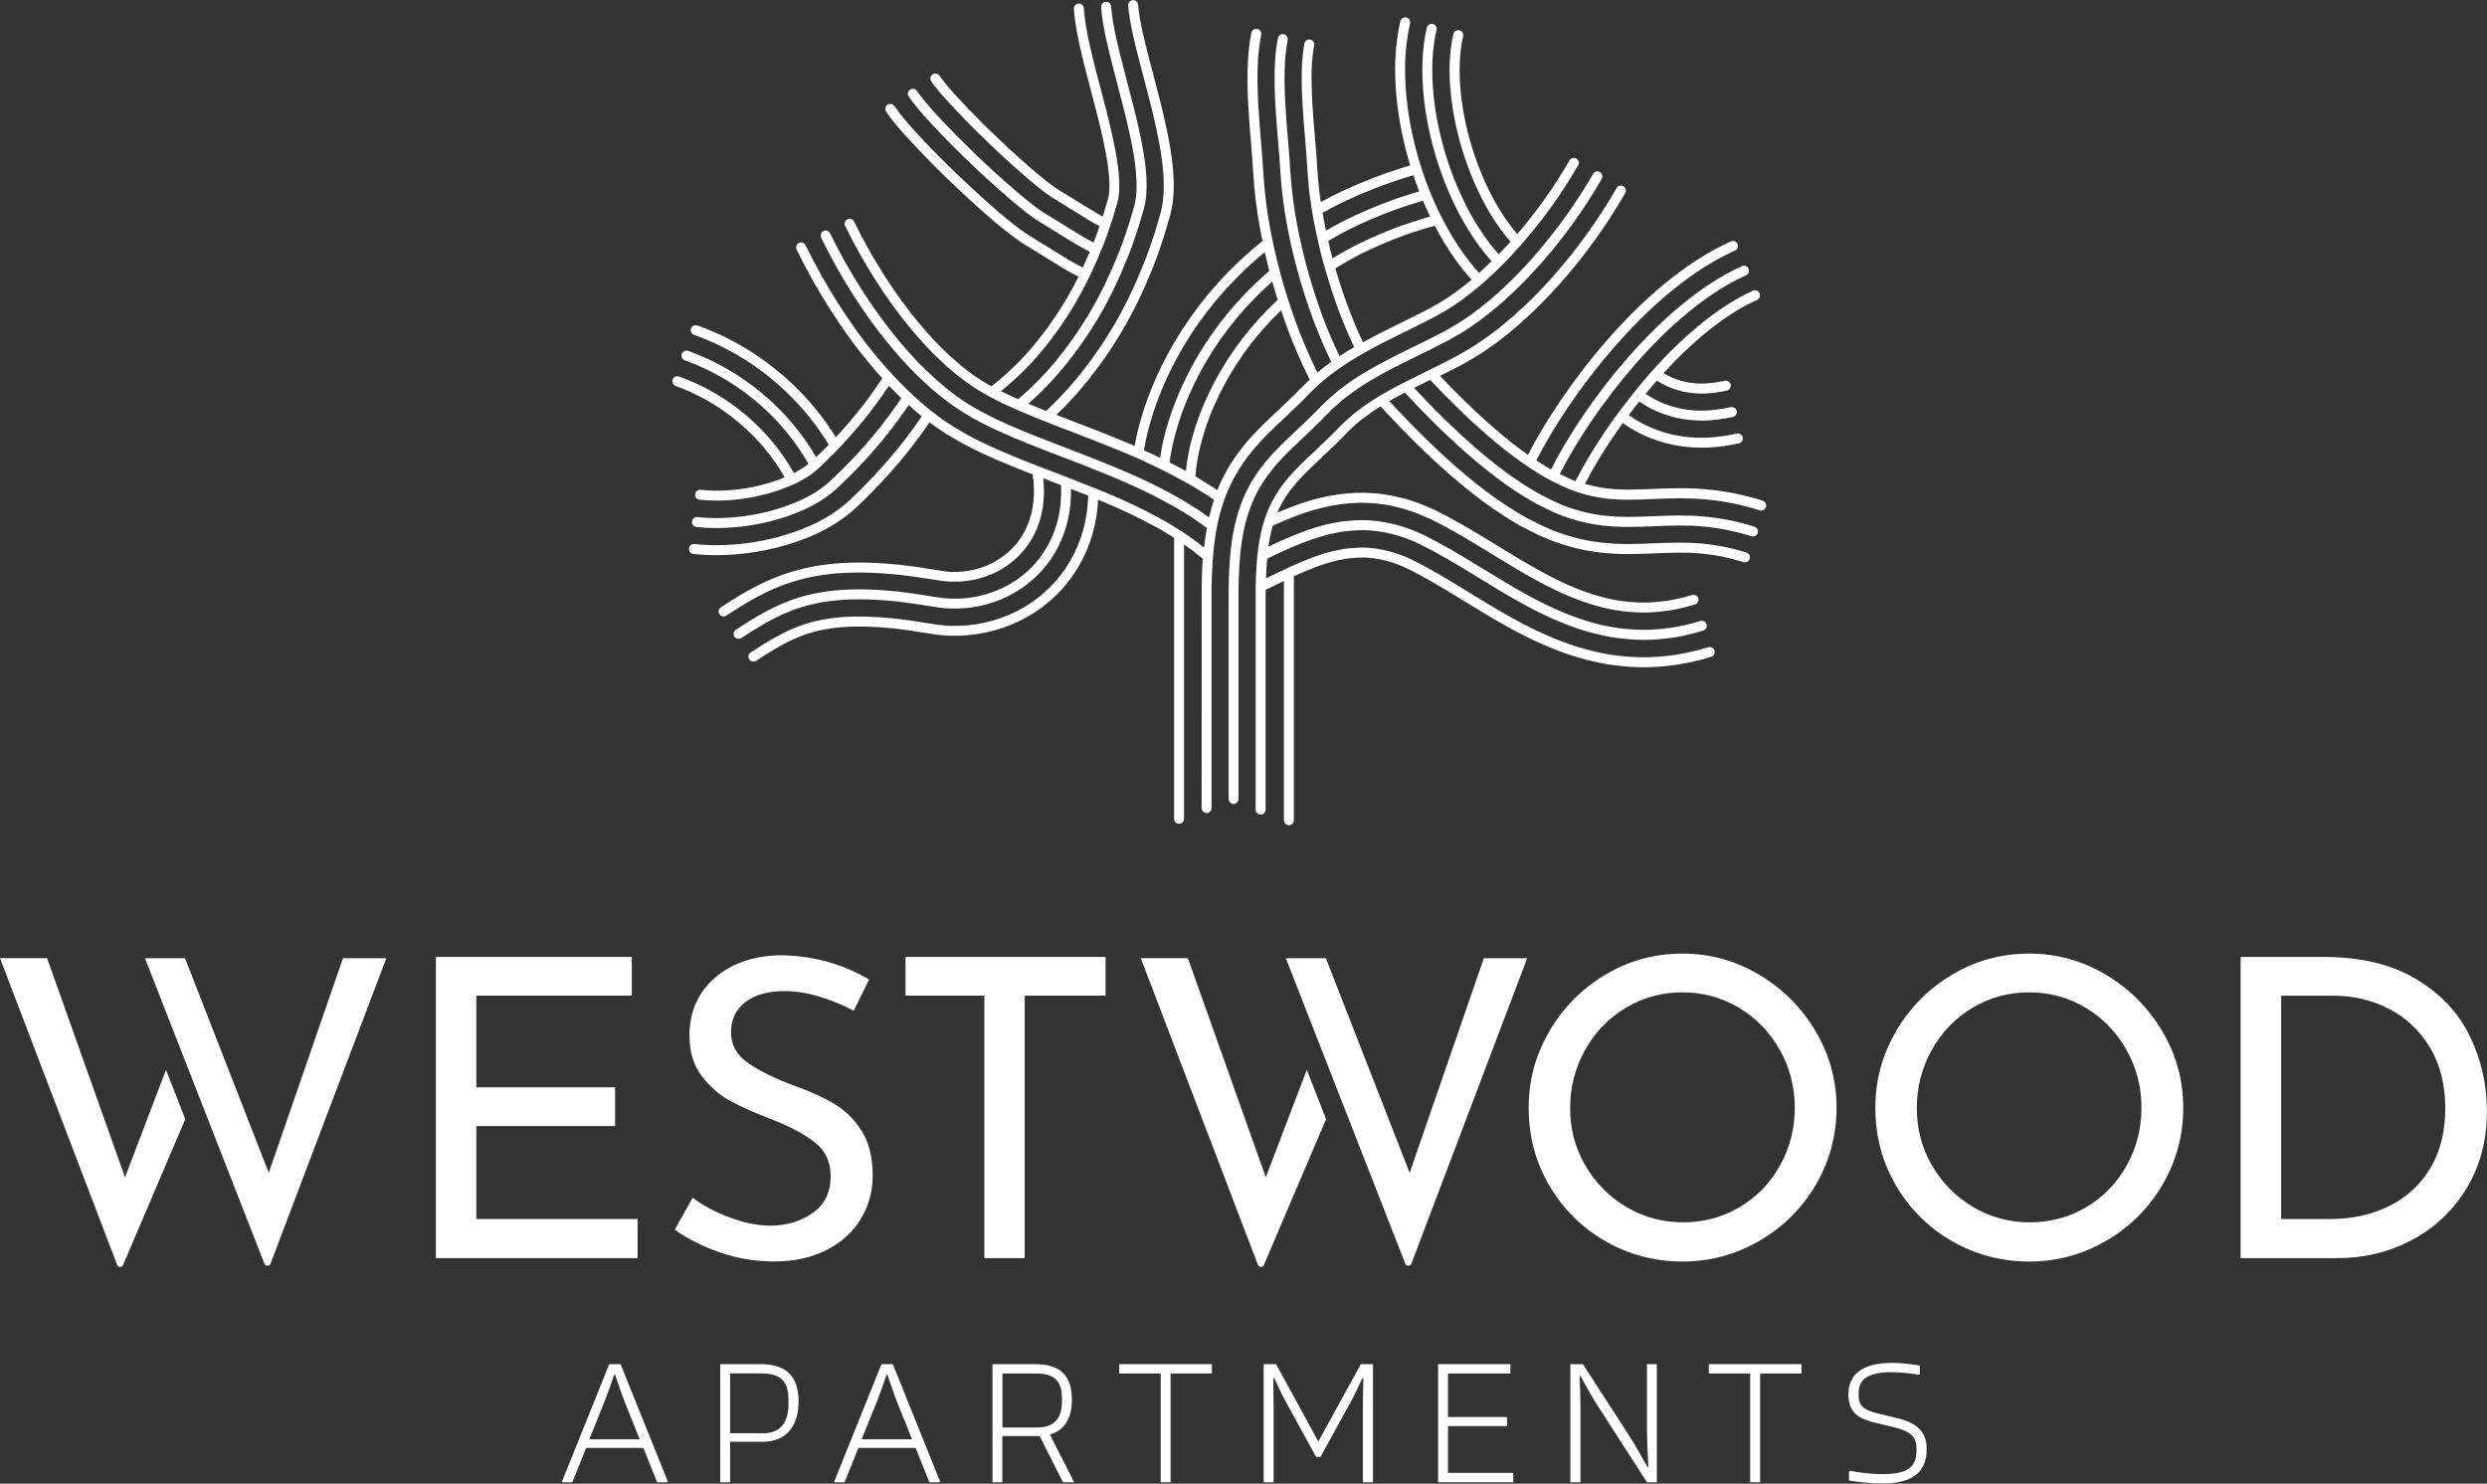 <?xml version="1.0" encoding="UTF-8"?>
<svg id="logos" xmlns="http://www.w3.org/2000/svg" viewBox="0 0 300 179">
  <rect x="0" y="0" width="300" height="179" fill="#333333" stroke="none"/>
  <defs>
    <style>
      .cls-1 {
        fill: #fff;
      }
    </style>
  </defs>
  <path class="cls-1" d="M80.52,178.75l-.08.08h-1.17l-1.66-4.14h-6.91l-1.66,4.14h-1.19l-.06-.08,5.7-14.17h1.37l5.7,14.17ZM77.17,173.65l-1.43-3.56c-.55-1.32-1.07-2.8-1.56-4.27h-.08c-.49,1.47-1.02,2.94-1.58,4.27l-1.43,3.56h6.08Z"/>
  <path class="cls-1" d="M86.87,164.58h4.89c3.03,0,4.57,1.41,4.57,4.5s-1.6,4.86-4.27,4.86h-3.99v4.89h-1.19v-14.25ZM92.06,172.92c2.07,0,3.05-1.3,3.05-3.48v-.6c0-2.16-.94-3.14-3.2-3.14h-3.84v7.21h3.99Z"/>
  <path class="cls-1" d="M113.37,178.75l-.09.08h-1.17l-1.66-4.14h-6.91l-1.66,4.14h-1.19l-.06-.08,5.7-14.17h1.37l5.7,14.17ZM110.02,173.65l-1.43-3.56c-.55-1.32-1.07-2.8-1.56-4.27h-.08c-.49,1.47-1.02,2.94-1.58,4.27l-1.43,3.56h6.08Z"/>
  <path class="cls-1" d="M129.53,178.75l-.02.08h-1.28l-2.82-5.57h-4.5v5.57h-1.19v-14.25h5.12c3.16,0,4.46,1.47,4.46,4.29,0,2.22-.87,3.69-2.65,4.2l2.88,5.68ZM125.18,172.22c1.92,0,2.92-1.07,2.92-3.09v-.45c0-2.09-.94-2.97-3.11-2.97h-4.07v6.51h4.27Z"/>
  <polygon class="cls-1" points="146.19 165.71 141.2 165.71 141.2 178.83 140.01 178.83 140.01 165.71 135.01 165.71 135.01 164.58 146.19 164.58 146.19 165.71"/>
  <path class="cls-1" d="M152.46,164.58h1.47l5.08,9.3h.04l5.1-9.3h1.47v14.25h-1.22v-9c0-.96.04-2.58.06-3.58h-.11c-.19.43-.94,2.03-1.39,2.84l-3.67,6.68h-.53l-3.67-6.68c-.45-.81-1.2-2.39-1.39-2.84h-.11c.02,1,.04,2.62.04,3.58v9h-1.19v-14.25Z"/>
  <polygon class="cls-1" points="182.54 177.7 182.54 178.83 173.47 178.83 173.47 164.58 182.2 164.58 182.2 165.71 174.67 165.71 174.67 170.96 181.79 170.96 181.79 172.05 174.67 172.05 174.67 177.7 182.54 177.7"/>
  <path class="cls-1" d="M189.43,164.58h1.51l5.53,8.55c.6.92,1.56,2.6,2.26,3.86l.11-.02c-.09-1.39-.17-3.46-.17-4.35v-8.04h1.19v14.25h-1.19l-6.06-9.41c-.58-.9-1.41-2.43-1.96-3.41h-.11c.04.79.11,2.73.11,3.8v9.02h-1.22v-14.25Z"/>
  <polygon class="cls-1" points="217.31 165.71 212.32 165.71 212.32 178.83 211.12 178.83 211.12 165.71 206.13 165.71 206.13 164.58 217.31 164.58 217.31 165.71"/>
  <path class="cls-1" d="M228.23,164.43c1.32,0,2.64.19,3.35.32v1.04l-.06.08c-.7-.13-2.09-.32-3.35-.32-2.84,0-3.97.87-3.97,2.52v.26c0,1.15.43,1.77,2.41,2.22l2.26.55c2.67.64,3.54,1.88,3.54,3.75,0,2.47-1.39,4.12-5.27,4.12-1.71,0-3.18-.19-4.1-.36v-1.09l.08-.08c1.17.23,2.62.41,3.99.41,2.84,0,4.07-.75,4.07-2.82v-.26c0-1.26-.45-2.05-2.86-2.62l-2.24-.53c-2.2-.53-3.11-1.47-3.11-3.39,0-2.18,1.39-3.8,5.25-3.8"/>
  <polygon class="cls-1" points="76.21 115.45 76.21 120.12 57.46 120.12 57.46 131.18 74.2 131.18 74.2 135.86 57.46 135.86 57.46 147.07 76.91 147.07 76.91 151.79 52.58 151.79 52.58 115.45 76.21 115.45"/>
  <path class="cls-1" d="M98.78,120.22c-1.47-.44-2.86-.65-4.17-.65-1.98,0-3.54.45-4.7,1.33-1.16.89-1.73,2.1-1.73,3.64s.68,2.74,2.03,3.69c1.36.96,3.29,1.9,5.81,2.84,1.88.67,3.46,1.4,4.75,2.19,1.29.79,2.36,1.88,3.22,3.27.86,1.39,1.28,3.16,1.28,5.3,0,1.94-.49,3.7-1.46,5.28-.97,1.58-2.36,2.82-4.15,3.72-1.79.91-3.9,1.36-6.31,1.36-2.24,0-4.41-.36-6.48-1.08-2.08-.72-3.9-1.63-5.48-2.74l2.16-3.87c1.24.94,2.73,1.73,4.48,2.39,1.74.65,3.37.98,4.88.98,1.94,0,3.64-.5,5.1-1.51,1.46-1.01,2.19-2.5,2.19-4.47,0-1.68-.61-3.01-1.83-4-1.22-.99-2.94-1.92-5.15-2.79-2.04-.77-3.74-1.52-5.1-2.26-1.36-.74-2.52-1.75-3.49-3.04-.97-1.29-1.46-2.91-1.46-4.85,0-2.85,1-5.15,2.99-6.91,1.99-1.76,4.58-2.69,7.77-2.79,3.92,0,7.56.97,10.91,2.92l-1.86,3.77c-1.31-.7-2.7-1.27-4.17-1.71"/>
  <polygon class="cls-1" points="133.36 115.45 133.36 120.12 123.61 120.12 123.61 151.79 118.74 151.79 118.74 120.12 109.23 120.12 109.23 115.45 133.36 115.45"/>
  <path class="cls-1" d="M186.9,124.4c1.67-2.85,3.93-5.12,6.76-6.81,2.83-1.69,5.92-2.54,9.28-2.54s6.4.85,9.25,2.54c2.85,1.69,5.12,3.96,6.81,6.81,1.69,2.85,2.54,5.93,2.54,9.25s-.84,6.45-2.51,9.3c-1.68,2.85-3.95,5.1-6.81,6.76-2.86,1.66-5.96,2.49-9.27,2.49s-6.45-.82-9.3-2.46c-2.85-1.64-5.1-3.88-6.76-6.71-1.66-2.83-2.49-5.96-2.49-9.37s.84-6.4,2.51-9.25M191.22,140.58c1.21,2.11,2.86,3.79,4.95,5.03,2.09,1.24,4.38,1.86,6.86,1.86s4.75-.61,6.81-1.83c2.06-1.22,3.69-2.9,4.88-5.03,1.19-2.13,1.78-4.45,1.78-6.96s-.6-4.84-1.81-6.99c-1.21-2.14-2.85-3.84-4.93-5.08-2.08-1.24-4.36-1.86-6.83-1.86s-4.76.63-6.84,1.88c-2.08,1.26-3.71,2.96-4.9,5.1-1.19,2.14-1.79,4.47-1.79,6.99s.6,4.78,1.81,6.89"/>
  <path class="cls-1" d="M228.72,124.4c1.67-2.85,3.93-5.12,6.76-6.81,2.83-1.69,5.92-2.54,9.28-2.54s6.4.85,9.25,2.54c2.85,1.69,5.12,3.96,6.81,6.81,1.69,2.85,2.54,5.93,2.54,9.25s-.84,6.45-2.51,9.3c-1.68,2.85-3.95,5.1-6.81,6.76-2.86,1.66-5.96,2.49-9.27,2.49s-6.45-.82-9.3-2.46c-2.85-1.64-5.1-3.88-6.76-6.71-1.66-2.83-2.49-5.96-2.49-9.37s.84-6.4,2.51-9.25M233.04,140.58c1.21,2.11,2.86,3.79,4.95,5.03,2.09,1.24,4.38,1.86,6.86,1.86s4.75-.61,6.81-1.83c2.06-1.22,3.69-2.9,4.88-5.03,1.19-2.13,1.78-4.45,1.78-6.96s-.6-4.84-1.81-6.99c-1.21-2.14-2.85-3.84-4.93-5.08-2.08-1.24-4.36-1.86-6.83-1.86s-4.76.63-6.84,1.88c-2.08,1.26-3.71,2.96-4.9,5.1-1.19,2.14-1.79,4.47-1.79,6.99s.6,4.78,1.81,6.89"/>
  <path class="cls-1" d="M270.29,115.45h9.95c4.52,0,8.27.9,11.24,2.69,2.97,1.79,5.13,4.11,6.48,6.94,1.36,2.83,2.03,5.82,2.03,8.97,0,3.52-.82,6.63-2.46,9.32-1.64,2.7-3.84,4.78-6.59,6.23-2.75,1.46-5.73,2.19-8.95,2.19h-11.71v-36.34ZM281.05,147.07c2.68,0,5.08-.53,7.19-1.58,2.11-1.06,3.76-2.59,4.95-4.6,1.19-2.01,1.78-4.41,1.78-7.19s-.62-5.29-1.86-7.34c-1.24-2.04-2.89-3.6-4.95-4.65-2.06-1.06-4.28-1.58-6.66-1.58h-6.33v26.94h5.88Z"/>
  <path class="cls-1" d="M31.9,152.46c.13.33.6.33.73,0l13.97-36.85h-5.23l-8.95,25.89-10.1-25.89h-4.83l14.41,36.86Z"/>
  <path class="cls-1" d="M20.03,129.06l-4.95,12.98-9.4-26.44H0l14.13,37c.13.33.59.34.72.01l7.5-17.59-2.33-5.96Z"/>
  <path class="cls-1" d="M169.52,152.46c.13.33.6.33.73,0l13.97-36.85h-5.23l-8.95,25.89-10.1-25.89h-4.83l14.41,36.86Z"/>
  <path class="cls-1" d="M157.64,129.06l-4.95,12.98-9.4-26.44h-5.68l14.13,37c.13.33.59.34.72.01l7.5-17.59-2.33-5.96Z"/>
  <g>
    <path class="cls-1" d="M151,54.48c.65-.8,1.39-1.6,2.34-2.53.6-.59,1.2-1.15,1.77-1.69.96-.9,1.86-1.75,2.7-2.64.25-.25.5-.49.74-.73.31-.29.61-.57.92-.83.33-.28.65-.55.98-.8.23-.17.45-.34.68-.51.33-.24.67-.47,1-.69.39-.26.78-.52,1.17-.75.2-.12.4-.24.6-.36.35-.21.7-.4,1.05-.6,1.36-.75,2.73-1.44,4.13-2.13l.63-.31c.74-.36,1.46-.72,2.16-1.07.4-.2.78-.4,1.16-.6l1.43-.81c1.27-.77,2.57-1.72,3.89-2.83.26-.22.51-.43.77-.66.05-.04.09-.09.14-.13.51-.45,1.01-.93,1.52-1.42.28-.28.57-.56.85-.85.48-.49.95-.99,1.42-1.52.09-.1.19-.2.28-.31.17-.2.34-.4.51-.59,2.45-2.84,4.65-5.92,6.52-9.17.17-.29.07-.66-.22-.82s-.66-.07-.82.22c-1.81,3.15-3.93,6.14-6.3,8.89-.75-.87-1.47-1.87-2.15-2.98-1.21-1.99-2.24-4.25-3.06-6.71-.8-2.42-1.33-4.86-1.59-7.25-.27-2.59-.18-4.99.27-6.93.07-.32-.13-.65-.45-.72-.32-.07-.65.13-.72.45-.49,2.11-.59,4.57-.3,7.33.26,2.48.82,5,1.64,7.5.85,2.55,1.92,4.89,3.17,6.96.74,1.22,1.54,2.31,2.38,3.26-.47.53-.95,1.03-1.43,1.52-.95-1.06-1.86-2.29-2.73-3.71-1.34-2.2-2.47-4.69-3.37-7.38-.87-2.64-1.46-5.31-1.74-7.94-.31-3.04-.2-5.66.34-8.03.07-.32-.13-.65-.45-.72-.32-.07-.65.13-.72.45-.57,2.5-.69,5.25-.36,8.42.29,2.71.89,5.47,1.79,8.19.93,2.78,2.1,5.35,3.49,7.63.92,1.51,1.88,2.81,2.9,3.93-.51.49-1.01.97-1.52,1.42-.17-.19-.34-.38-.51-.58-.95-1.12-1.81-2.33-2.65-3.7-.39-.64-.75-1.29-1.1-1.95-.15-.29-.3-.58-.45-.88-.31-.64-.61-1.29-.9-1.95-.16-.37-.31-.74-.46-1.12-.25-.64-.48-1.29-.71-1.96-.02-.07-.05-.13-.07-.2-.1-.32-.2-.63-.3-.95-.78-2.56-1.31-5.13-1.58-7.68-.35-3.46-.22-6.36.41-9.13.07-.32-.13-.65-.45-.72-.32-.07-.65.13-.72.45-.66,2.9-.8,5.92-.43,9.52.28,2.61.82,5.26,1.62,7.88-.52.15-1.05.31-1.57.49-.18.06-.36.12-.55.18-.35.11-.71.23-1.07.36l-1.59.6c-2.45.98-4.32,1.85-6.01,2.79,0-.05-.02-.11-.02-.16-.02-.14-.04-.29-.06-.42l-.08-.59-.1-.94c-.03-.3-.06-.57-.08-.86l-.09-1.23c-.07-1.26-.18-2.48-.28-3.66-.05-.56-.09-1.11-.14-1.65-.12-1.51-.24-3.27-.26-4.98-.02-.87.02-1.71.05-2.32.06-.7.13-1.44.26-2.08.07-.33-.14-.64-.46-.71-.33-.07-.64.14-.71.46-.15.71-.22,1.5-.28,2.25-.03.65-.07,1.51-.05,2.41.02,1.74.14,3.53.26,5.06.04.55.09,1.1.14,1.66.1,1.17.2,2.38.27,3.64l.09,1.23c.02.31.05.62.08.92l.1.95.09.62c.02.14.04.28.06.41.03.21.06.43.09.64,0,.06.02.11.03.17.06.36.12.72.18,1.1.12.68.27,1.4.44,2.17.09.4.18.81.28,1.24.03.14.06.28.1.42.13.56.28,1.12.44,1.69.11.4.23.81.35,1.22.19.63.38,1.27.6,1.94.52,1.61,1.11,3.19,1.75,4.71.34.79.66,1.51.98,2.18-.23.14-.46.27-.69.41-.36.22-.72.45-1.08.69-.36-.76-.73-1.57-1.12-2.48-.67-1.57-1.28-3.21-1.81-4.87-.15-.46-.29-.9-.42-1.34-.13-.41-.25-.82-.36-1.22-.21-.73-.4-1.44-.57-2.15-.02-.1-.05-.19-.07-.29-.08-.33-.15-.65-.23-.96-.18-.78-.33-1.5-.47-2.19-.09-.44-.16-.87-.23-1.28-.04-.22-.07-.45-.11-.66-.27-1.73-.46-3.47-.56-5.15-.07-1.19-.17-2.4-.27-3.57-.05-.56-.09-1.12-.14-1.67-.13-1.64-.25-3.4-.27-5.2-.02-2.08.09-3.65.38-5.1.06-.33-.15-.64-.47-.71-.33-.06-.64.15-.71.47-.3,1.53-.43,3.18-.4,5.34.02,1.83.14,3.62.27,5.28.04.56.09,1.12.14,1.68.1,1.16.2,2.36.27,3.54.1,1.73.29,3.5.57,5.27.06.39.13.79.2,1.2.08.42.16.84.25,1.29.14.69.3,1.42.49,2.2.04.16.08.33.12.5.06.25.13.51.19.76.18.71.38,1.43.59,2.16.12.41.24.82.38,1.24.1.31.19.61.29.93.55,1.69,1.17,3.36,1.85,4.96.42.99.82,1.88,1.22,2.7-.29.21-.57.42-.86.64-.27.21-.54.43-.81.66-.48-.96-.96-2.01-1.46-3.19-.7-1.65-1.34-3.38-1.91-5.12-.01-.04-.03-.08-.04-.12-.14-.42-.27-.84-.4-1.26-.23-.75-.44-1.47-.63-2.19-.12-.43-.23-.86-.33-1.29-.03-.13-.07-.25-.1-.38-.16-.65-.3-1.26-.43-1.85-.1-.45-.19-.89-.27-1.31-.15-.77-.28-1.5-.39-2.21-.05-.29-.09-.58-.13-.89-.02-.15-.04-.31-.06-.46l-.09-.67-.11-1.06c-.04-.35-.07-.67-.09-1.01l-.1-1.37c-.07-1.12-.16-2.26-.26-3.47-.05-.56-.09-1.13-.14-1.7-.13-1.7-.26-3.53-.28-5.42-.02-1.66.02-3.65.44-5.79.06-.33-.15-.64-.47-.71-.33-.06-.64.15-.71.47-.44,2.25-.48,4.31-.47,6.03.02,1.93.15,3.78.28,5.5.05.57.09,1.14.14,1.71.1,1.2.19,2.33.26,3.45l.1,1.37c.02.36.06.72.1,1.07l.11,1.08.1.7c.02.15.04.3.06.45.04.31.08.63.14.93.14.9.31,1.84.52,2.84-1.48,1.19-2.87,2.45-4.16,3.77-3.29,3.37-5.99,7.19-8.03,11.35-1.09,2.24-1.92,4.39-2.53,6.57-.28.95-.51,1.95-.7,3.04-.36-.16-.73-.31-1.1-.47-2.17-.91-4.35-1.75-6.46-2.56l-.86-.33c-.35-.13-.69-.27-1.03-.4,1.16-1.1,2.25-2.26,3.25-3.47,1.74-2.09,3.36-4.39,4.8-6.85,1.33-2.28,2.51-4.73,3.6-7.47.08-.22.17-.44.25-.65.16-.41.33-.84.47-1.28l.66-1.96.68-2.32s.03-.1.05-.18l.16-.68s0-.02,0-.03c.08-.44.15-.91.18-1.34.07-.75.08-1.51.04-2.45-.03-.74-.1-1.43-.21-2.24-.2-1.56-.5-3.02-.74-4.12-.45-2.06-.98-4.06-1.49-5.99-.14-.55-.29-1.09-.43-1.63-.28-1.09-.61-2.36-.88-3.59-.12-.56-.24-1.15-.33-1.7-.1-.59-.16-1.1-.19-1.51-.02-.33-.3-.59-.63-.57-.33.02-.59.3-.57.63.03.46.09,1.01.2,1.64.09.58.22,1.18.34,1.76.28,1.25.6,2.54.89,3.64.14.54.28,1.09.43,1.64.51,1.92,1.03,3.9,1.48,5.94.23,1.08.53,2.5.73,4.02.1.78.17,1.44.2,2.14.04.89.03,1.59-.03,2.3-.02.38-.09.81-.16,1.21l-.15.67s-.02.07-.03.11l-.67,2.3-.66,1.94c-.13.41-.29.8-.45,1.22-.09.22-.18.45-.26.66-1.07,2.68-2.22,5.07-3.52,7.3-1.41,2.4-2.99,4.65-4.69,6.69-1.08,1.31-2.27,2.56-3.56,3.75-.72-.29-1.44-.58-2.14-.87,1.5-1.32,2.88-2.73,4.11-4.22,1.62-1.94,3.13-4.09,4.48-6.39,1.25-2.14,2.35-4.44,3.39-7.03.08-.21.16-.42.24-.63.15-.39.31-.79.44-1.2l.63-1.85.54-1.83c.2-.63.34-1.31.39-2.02.12-1.39,0-2.79-.15-3.98-.15-1.12-.36-2.31-.7-3.84-.44-1.98-.96-3.96-1.46-5.88-.14-.54-.28-1.08-.42-1.62-.31-1.18-.63-2.45-.91-3.72-.26-1.25-.51-2.47-.59-3.72-.02-.33-.31-.58-.64-.56-.33.02-.58.31-.56.64.08,1.33.35,2.65.61,3.9.29,1.3.61,2.58.92,3.77.14.54.28,1.08.42,1.62.5,1.91,1.02,3.88,1.45,5.83.33,1.5.54,2.66.68,3.74.14,1.12.26,2.44.15,3.72-.05.62-.16,1.21-.34,1.77l-.54,1.83-.62,1.83c-.12.38-.27.74-.42,1.13-.09.21-.17.43-.25.63-1.01,2.53-2.09,4.77-3.31,6.86-1.31,2.24-2.78,4.33-4.36,6.23-1.3,1.58-2.79,3.07-4.41,4.45-.43-.19-.85-.38-1.26-.58-.28-.13-.54-.26-.81-.4,1.83-1.47,3.48-3.09,4.9-4.81,1.5-1.8,2.9-3.79,4.15-5.93.48-.82.94-1.68,1.39-2.59.18-.36.35-.72.52-1.08.29-.62.57-1.25.84-1.9.14-.34.28-.68.42-1.02.01-.03.02-.06.04-.09.06-.17.13-.34.2-.51.14-.36.29-.73.41-1.11l.11-.33.39-1.14.09-.27.6-2.06c.02-.06.03-.11.04-.15h0c.01-.08.03-.15.05-.23,0-.02,0-.04.01-.06l.02-.15c.02-.15.05-.32.06-.5.08-.83.03-1.9-.14-3.27-.13-1.01-.34-2.15-.65-3.57-.42-1.9-.91-3.78-1.44-5.78-.14-.53-.28-1.06-.42-1.59-.36-1.4-.66-2.59-.94-3.85-.14-.67-.28-1.33-.39-2.03-.09-.57-.21-1.33-.26-2.18-.02-.33-.31-.58-.64-.56-.33.02-.58.31-.56.64.06.91.18,1.71.28,2.3.12.72.26,1.4.41,2.09.3,1.35.63,2.67.95,3.89.14.54.28,1.07.42,1.6.52,1.99,1.02,3.86,1.43,5.73.3,1.38.5,2.48.63,3.46.16,1.28.21,2.26.13,3.03,0,.14-.03.26-.05.39,0,.05-.02.09-.02.14-.02.09-.04.17-.06.26,0,0,0,0,0,0l-.61,2.08-.03.09c-.3-.16-.61-.33-.93-.53-.56-.33-1.13-.69-1.75-1.07-.48-.3-.98-.61-1.48-.91l-.85-.51-.61-.39c-.46-.32-.9-.65-1.32-.99-.29-.23-.6-.49-.9-.74-.16-.13-.32-.27-.46-.38-.17-.15-.34-.3-.51-.44-.29-.25-.58-.5-.88-.77-1.8-1.6-3.61-3.32-5.39-5.11-.78-.79-1.68-1.71-2.53-2.65l-.22-.24c-.13-.14-.26-.28-.38-.42l-.57-.67c-.11-.13-.21-.26-.31-.38-.07-.08-.14-.17-.2-.25l-.41-.55c-.19-.27-.57-.33-.84-.14-.27.19-.33.57-.14.84l.29.41s.01.02.02.03l.13.16c.07.08.13.16.2.24.11.14.22.27.34.42l.58.67c.13.15.26.3.4.44l.22.24c.86.95,1.78,1.89,2.57,2.69,1.8,1.8,3.63,3.54,5.44,5.15.3.27.6.53.9.79.17.14.34.29.52.45.15.13.31.26.46.39.31.26.63.53.93.76.43.35.89.69,1.39,1.04l1.51.93c.5.3.99.61,1.46.91.62.39,1.2.75,1.77,1.09.41.24.79.46,1.16.65l-.16.48c-.11.35-.25.69-.39,1.05-.06.15-.11.29-.17.44-1.12-.57-2.19-1.24-3.24-1.9-.5-.32-1.01-.63-1.51-.93-.16-.1-.33-.2-.49-.3-.39-.23-.75-.45-1.1-.69-.52-.36-1.02-.74-1.5-1.13-.86-.68-1.75-1.44-2.9-2.46-1.85-1.65-3.71-3.41-5.54-5.24-.8-.81-1.74-1.77-2.63-2.75-.81-.89-1.67-1.85-2.39-2.89-.19-.27-.56-.34-.84-.15-.27.19-.34.56-.15.84.76,1.1,1.65,2.09,2.49,3.01.91,1,1.86,1.97,2.67,2.79,1.84,1.85,3.72,3.63,5.59,5.29,1.16,1.04,2.07,1.81,2.94,2.5.5.4,1.02.8,1.57,1.18.38.26.78.5,1.17.73.16.1.32.19.49.3.5.3,1,.61,1.49.92,1.1.69,2.23,1.4,3.42,2-.27.65-.56,1.28-.84,1.9-.61-.3-1.23-.64-1.87-1.03-.67-.4-1.3-.8-1.91-1.18-.47-.29-.92-.58-1.38-.85l-.79-.48-.94-.6c-.59-.41-1.15-.83-1.7-1.27-.37-.28-.71-.58-1.05-.86-.17-.14-.33-.28-.49-.41-.17-.15-.35-.3-.52-.45-.33-.28-.65-.56-.97-.85-1.92-1.72-3.78-3.48-5.68-5.38-.87-.88-1.8-1.83-2.73-2.85l-.24-.26c-.14-.16-.29-.31-.43-.48l-.67-.78c-.15-.18-.3-.37-.45-.55l-.22-.27-.69-.94c-.19-.27-.57-.33-.84-.14s-.33.57-.14.84l.56.78.39.48c.16.2.32.4.48.59l.68.78c.15.17.3.34.45.5l.24.26c.95,1.04,1.89,2,2.76,2.89,1.92,1.92,3.79,3.7,5.73,5.43.32.29.65.58.99.87.17.15.35.3.53.46.17.14.33.27.49.41.35.29.71.59,1.08.88.57.46,1.15.89,1.78,1.33l.52.34,1.26.77c.45.27.9.56,1.37.85.62.39,1.25.78,1.93,1.19.67.4,1.32.76,1.96,1.08-.43.87-.88,1.7-1.34,2.49-1.22,2.08-2.58,4.02-4.04,5.77-1.43,1.73-3.09,3.35-4.94,4.82-.07.05-.13.1-.2.15-.16-.09-.32-.19-.49-.29-.19-.11-.39-.23-.58-.34-.14-.08-.27-.17-.41-.27-.09-.06-.18-.12-.26-.17-.09-.06-.18-.12-.27-.18-.14-.09-.28-.18-.41-.29l-1.02-.78-.33-.28c-1.66-1.38-3.32-3.07-4.95-5.01-1.46-1.75-2.9-3.73-4.26-5.88-1.31-2.06-2.51-4.21-3.57-6.38-.15-.3-.51-.42-.8-.28-.3.15-.42.51-.28.8,1.08,2.22,2.31,4.41,3.64,6.5,1.39,2.19,2.86,4.21,4.36,6,1.67,2,3.39,3.74,5.1,5.16l.33.28s.02.01.02.02l1.03.78c.16.13.33.24.48.34.08.05.16.11.26.18.08.05.16.11.25.17.15.11.31.22.5.32.19.11.38.22.56.33.02.01.04.02.05.03.29.17.58.35.91.52.08.04.17.09.25.13.11.06.22.11.33.17.33.17.67.35,1.02.51.24.12.49.22.74.34.41.19.81.37,1.23.55.71.31,1.43.6,2.16.9.42.17.83.33,1.26.5.53.21,1.05.41,1.59.62l.86.33c.76.29,1.53.59,2.3.89.07.03.14.05.21.08,1.3.51,2.62,1.03,3.93,1.57.47.19.92.39,1.37.58.39.17.77.34,1.15.51.68.31,1.34.62,1.99.94.39.19.78.39,1.16.59.55.28,1.08.57,1.61.86l.44.24.46.25c.13.07.25.15.38.23.06.04.13.08.19.11.1.07.21.13.31.19l1.32.82.42.29c.11.08.22.15.33.23-.01.04-.03.09-.05.13-.21.64-.39,1.3-.56,1.98-.1-.07-.21-.15-.31-.22-.19-.13-.37-.26-.56-.4l-.4-.28s-.02-.01-.03-.02l-1.24-.77c-.1-.06-.19-.12-.29-.18-.18-.11-.37-.23-.56-.34l-.85-.47c-1.23-.68-2.52-1.34-3.91-1.98-.39-.18-.78-.36-1.19-.54-.64-.28-1.29-.56-1.97-.84-.79-.33-1.59-.65-2.38-.97-.44-.18-.88-.35-1.33-.52-.79-.31-1.58-.61-2.36-.91-.11-.04-.23-.09-.34-.13l-.41-.16-.41-.16c-.91-.35-1.79-.69-2.65-1.03-.44-.17-.87-.35-1.29-.53-.75-.31-1.48-.62-2.2-.95-.33-.15-.66-.3-.99-.46-.09-.04-.18-.09-.27-.13-.28-.14-.55-.28-.82-.42-.21-.11-.41-.21-.61-.31-.22-.12-.44-.24-.67-.37-.13-.08-.26-.15-.39-.23-.2-.12-.4-.24-.6-.35-.06-.03-.12-.07-.18-.11-.1-.07-.21-.13-.31-.21-.1-.07-.2-.13-.28-.19-.1-.07-.2-.13-.29-.2-.17-.11-.33-.22-.48-.34l-.69-.53-.44-.34-.37-.32s-.06-.05-.09-.08c-1.8-1.51-3.53-3.26-5.28-5.36-1.55-1.86-3.07-3.95-4.51-6.21-1.37-2.16-2.64-4.42-3.76-6.71-.15-.3-.51-.42-.8-.28-.3.15-.42.51-.28.8,1.14,2.33,2.42,4.63,3.82,6.83,1.47,2.31,3.02,4.44,4.6,6.34.35.41.69.81,1.04,1.2.15.17.3.34.45.5.53.58,1.06,1.13,1.59,1.65.3.29.59.58.89.86.51.48,1.03.94,1.56,1.38l.03.02.37.31.58.45.57.43c.18.14.37.27.55.39.09.06.18.12.29.19.04.02.07.05.1.07.06.04.11.08.17.11.18.12.36.25.57.37.14.08.28.16.42.25.05.03.11.06.16.1.36.21.73.43,1.13.64.2.1.4.21.6.31.07.04.14.07.22.11.3.16.61.31.92.46.11.05.23.11.34.16.74.34,1.48.67,2.23.99.43.18.87.36,1.31.54,1.07.44,2.17.86,3.33,1.31l.6.23.23.09c.37.14.75.29,1.12.43.75.29,1.51.58,2.26.88.43.17.85.34,1.28.51.58.23,1.15.46,1.72.7,2.6,1.07,4.87,2.16,6.94,3.31l.84.46c.17.1.34.21.51.31.1.06.2.12.3.18l1.22.76.38.27c.19.13.38.27.57.4.25.17.49.35.73.52-.02.12-.05.24-.07.36-.12.68-.2,1.36-.28,2.02l-.65-.53c-.29-.21-.59-.42-.88-.63-.19-.13-.38-.26-.56-.4l-.36-.25s-.02-.01-.03-.02l-1.15-.71c-.09-.06-.18-.11-.27-.17-.17-.11-.34-.21-.52-.32l-.79-.44c-2.01-1.12-4.21-2.17-6.74-3.21-.26-.11-.51-.21-.77-.31-.4-.17-.81-.33-1.22-.49-.7-.28-1.41-.56-2.12-.84-.42-.16-.84-.33-1.26-.49-.33-.13-.66-.25-.99-.38l-.79-.3c-.15-.06-.3-.12-.45-.17-.44-.17-.88-.34-1.33-.52-.92-.36-1.87-.74-2.84-1.15-.44-.19-.89-.38-1.34-.58-.47-.21-.93-.42-1.4-.64-.29-.13-.58-.28-.87-.43-.12-.06-.23-.12-.35-.18-.21-.11-.42-.22-.62-.32-.1-.05-.21-.12-.32-.18-.31-.17-.62-.35-.92-.53-.2-.12-.41-.24-.61-.36-.19-.11-.37-.24-.57-.37-.01,0-.02-.02-.04-.02-.09-.06-.19-.13-.27-.18-.11-.07-.21-.14-.32-.22-.07-.04-.13-.09-.19-.13-.13-.08-.25-.17-.36-.26l-.48-.37-.78-.59-.18-.15-.23-.2c-.46-.38-.9-.77-1.35-1.18-.3-.27-.6-.55-.89-.84-.5-.48-1-.99-1.5-1.52-.28-.3-.56-.61-.84-.92-.41-.45-.81-.92-1.22-1.4-1.67-1.99-3.22-4.14-4.76-6.55-1.44-2.27-2.77-4.64-3.94-7.04-.15-.3-.51-.42-.8-.28-.3.15-.42.51-.28.8,1.19,2.44,2.54,4.85,4.01,7.16,1.56,2.46,3.15,4.65,4.85,6.68.49.59.98,1.15,1.47,1.69-.96,1.47-2,2.91-3.13,4.29-.78.96-1.61,1.91-2.46,2.83-1.46-2.35-3.25-4.55-5.31-6.49-3.34-3.14-7.17-5.49-11.4-7-.31-.11-.66.05-.77.36-.11.31.05.66.36.77,4.07,1.45,7.76,3.72,10.98,6.74,2.06,1.94,3.84,4.15,5.28,6.52-.25.25-.49.5-.74.74l-.27.26c-.15.15-.3.3-.46.44l-.06.05c-1.37-2.37-3.13-4.58-5.18-6.51-2.96-2.79-6.51-4.96-10.25-6.3-.31-.11-.66.05-.77.36-.11.31.05.66.36.77,3.59,1.28,6.99,3.37,9.83,6.04,2.03,1.91,3.75,4.1,5.09,6.46-.49.39-1.08.77-1.75,1.11-2.96-5.3-7.97-9.56-13.86-11.65-.31-.11-.66.05-.77.37-.11.31.05.66.36.77,5.49,1.95,10.33,6.05,13.16,11.02-.9.38-1.88.7-2.93.96-2.43.6-5,.79-7.22.55-.33-.03-.63.2-.66.53-.04.33.2.63.53.66.66.07,1.34.11,2.04.11,1.81,0,3.74-.23,5.59-.69,1.15-.28,2.23-.64,3.21-1.06.13-.06.26-.11.39-.16.24-.11.48-.23.71-.34.66-.34,1.26-.71,1.77-1.1.17-.13.33-.26.47-.39.09-.07.19-.17.3-.27l.16-.15.28-.27c.16-.15.32-.3.47-.46l.27-.26c.17-.17.35-.35.52-.52.29-.3.59-.6.87-.9.02-.02.03-.03.05-.05.94-1,1.85-2.04,2.71-3.1,1.09-1.34,2.1-2.73,3.04-4.14.5.52.99,1.02,1.49,1.5-1.84,2.74-3.94,5.33-6.28,7.74-.3.31-.6.61-.9.92-.52.51-1.04,1.01-1.58,1.5,0,0-.01.01-.02.02-.3.27-.63.52-.98.77-.56.4-1.19.77-1.88,1.12-.2.1-.4.2-.61.29-.1.04-.2.08-.3.13-1.13.49-2.36.91-3.68,1.23-1.38.34-2.78.56-4.16.67-1.48.12-2.89.1-4.2-.04-.33-.04-.63.2-.66.53-.04.33.2.63.53.66.77.09,1.57.13,2.4.13.66,0,1.33-.03,2.02-.08,1.44-.11,2.91-.35,4.35-.7,1.5-.37,2.91-.85,4.19-1.43,1.52-.69,2.76-1.47,3.8-2.4.44-.4.87-.81,1.3-1.23.31-.3.61-.6.91-.9,2.48-2.52,4.71-5.23,6.64-8.1.41.37.83.74,1.25,1.09l.33.28c-.89,1.3-1.84,2.58-2.84,3.82-.94,1.16-1.94,2.3-2.97,3.4-.51.55-1.04,1.09-1.57,1.61l-.28.28c-.17.17-.35.34-.53.51l-.5.47c-.1.09-.2.19-.35.32-1.21,1.07-2.58,1.94-4.32,2.73-1.41.64-2.9,1.15-4.55,1.56-1.55.38-3.13.63-4.68.75-1.71.13-3.29.12-4.83-.05-.33-.04-.63.2-.66.53-.04.33.2.63.53.66.9.1,1.82.15,2.76.15.74,0,1.5-.03,2.29-.09,1.62-.13,3.26-.39,4.87-.79,1.73-.42,3.29-.96,4.77-1.63,1.85-.85,3.31-1.78,4.6-2.92.17-.14.28-.25.4-.36l.5-.47c.18-.17.36-.35.54-.53l.28-.28c.54-.54,1.08-1.09,1.6-1.65,1.05-1.12,2.07-2.29,3.03-3.47,1.01-1.25,1.96-2.53,2.86-3.84l.42.32c.2.16.41.3.62.43.1.07.2.13.31.21.1.07.2.13.3.2.2.14.41.28.64.41.2.11.4.23.6.35.08.05.16.09.24.14.35.2.7.41,1.06.6.07.04.14.07.22.11.13.07.27.14.41.21.41.21.84.44,1.26.63.21.1.43.2.64.3.45.21.91.41,1.36.61,1.5.65,2.97,1.23,4.35,1.77.03.21.06.42.09.64.08.9.09,1.77,0,2.59-.15,1.64-.69,3.18-1.56,4.47-.86,1.28-2.08,2.33-3.51,3.04-1.43.71-3.05,1.06-4.67,1.02h-.3s-.6-.06-.6-.06l-1.9-.3c-.95-.17-1.93-.29-2.88-.41l-.65-.08c-2.83-.29-5.17-.35-7.4-.19-.1,0-.21.02-.31.02-.21.01-.43.03-.66.06l-.93.12c-.49.05-.97.15-1.44.24-.17.03-.34.07-.49.1-.25.04-.48.11-.71.17-.09.03-.19.05-.3.08-.1.03-.2.05-.3.08-.22.06-.44.12-.68.19-.16.06-.32.11-.48.16-.46.15-.94.31-1.38.5-1.26.49-2.42,1.11-3.5,1.7-1.12.64-2.17,1.31-3.05,1.89-.28.18-.36.55-.17.83.12.18.31.27.5.27.11,0,.23-.03.33-.1.87-.56,1.9-1.23,2.98-1.85,1.03-.57,2.15-1.17,3.36-1.64.41-.18.84-.32,1.3-.47.17-.05.33-.11.48-.16.2-.06.4-.12.6-.17.11-.03.21-.06.3-.08.1-.03.2-.05.31-.08.21-.06.4-.11.6-.14.17-.03.35-.07.52-.1.46-.09.9-.18,1.34-.23l.95-.12c.19-.02.38-.04.58-.05.11,0,.22-.01.33-.02,2.15-.15,4.43-.09,7.17.18l.64.08c.93.12,1.9.24,2.83.4l1.94.3s.03,0,.04,0l.64.05s.03,0,.04,0h.32c1.82.06,3.63-.34,5.24-1.13,1.62-.8,3-1.99,3.98-3.45s1.59-3.2,1.76-5.03c.08-.89.08-1.84-.01-2.83,0,0,0-.01,0-.02l.6.23c.52.2,1.03.39,1.53.59.03.76.01,1.51-.05,2.23-.2,2.18-.93,4.24-2.11,5.98-1.18,1.76-2.83,3.19-4.78,4.14-1.91.94-4.06,1.41-6.22,1.35-.88-.01-1.75-.16-2.67-.31-.19-.03-.38-.06-.56-.09-.89-.16-1.8-.27-2.67-.38l-.69-.09c-2.62-.27-4.78-.32-6.8-.18-2.48.18-4.74.68-6.7,1.5-2.16.86-4.13,2.1-5.97,3.3-.28.18-.36.55-.18.83.12.18.31.27.5.27.11,0,.23-.03.33-.1,1.79-1.16,3.7-2.37,5.77-3.19,1.85-.77,3.98-1.24,6.33-1.41,1.95-.14,4.05-.08,6.58.17l.68.09c.86.11,1.75.22,2.62.37.19.03.38.06.56.09.92.15,1.87.31,2.84.32,2.35.06,4.69-.45,6.77-1.48,2.13-1.05,3.95-2.62,5.24-4.55,1.29-1.91,2.08-4.17,2.31-6.54.06-.61.08-1.23.07-1.87.69.27,1.38.54,2.07.82-.01.43-.03.85-.07,1.27-.25,2.71-1.17,5.31-2.65,7.5-1.5,2.23-3.59,4.04-6.04,5.25-2.39,1.18-5.06,1.76-7.74,1.69l-.5-.02-1-.09-2.18-.34c-.84-.15-1.67-.25-2.48-.35-.24-.03-.47-.06-.72-.09-2.39-.24-4.42-.3-6.21-.17-2.17.16-4.05.58-5.71,1.27-.95.36-1.88.87-2.7,1.32-.77.44-1.61.96-2.71,1.68-.28.18-.36.55-.17.83.12.18.31.27.5.27.11,0,.23-.03.33-.1,1.09-.71,1.91-1.22,2.65-1.64.8-.45,1.66-.91,2.55-1.25,1.56-.65,3.31-1.03,5.35-1.18,1.73-.12,3.69-.07,5.99.16.24.03.47.06.71.09.79.1,1.61.2,2.43.35l2.22.34s.02,0,.03,0l1.04.09s.02,0,.03,0l.52.02c2.88.07,5.75-.55,8.31-1.81,2.64-1.3,4.9-3.25,6.51-5.66,1.6-2.36,2.58-5.14,2.85-8.06.03-.29.05-.59.06-.89.11.05.22.09.33.14,2.48,1.03,4.65,2.06,6.62,3.15l.79.43c.16.09.31.19.47.29.09.06.19.12.28.17l.68.42v33.91c0,.33.27.6.6.6s.6-.27.6-.6v-33.1c.05.04.1.07.16.11.29.2.58.4.84.6l1.26,1.02c-.09,1.22-.12,2.37-.13,3.42v1.62s-.01,25.03-.01,25.03c0,.33.27.6.6.6s.6-.27.6-.6v-26.64c.04-1.87.12-4.08.49-6.4.02-.1.03-.19.04-.29.06-.36.13-.71.21-1.05.16-.75.35-1.48.58-2.17.02-.07.04-.15.07-.22.11-.32.22-.64.35-.96.32-.83.71-1.64,1.13-2.39.57-1.02,1.26-2.02,2.04-2.97M159.53,25.68c.06-.03.12-.07.18-.1,1.7-.96,3.58-1.84,6.06-2.83l1.58-.59c.34-.12.69-.24,1.02-.35.19-.06.37-.12.57-.19.51-.18,1.03-.33,1.55-.48.23.67.46,1.32.71,1.96-.55.15-1.1.31-1.63.5-.18.06-.35.12-.53.17-.33.11-.66.21-1,.34l-1.5.56c-2.41.97-4.21,1.81-5.83,2.72-.26.14-.51.29-.76.44-.16-.76-.3-1.47-.42-2.16M160.41,29.86c-.07-.27-.13-.53-.19-.79.36-.21.71-.42,1.08-.62,1.58-.89,3.33-1.71,5.67-2.65l1.48-.56c.31-.11.63-.22.95-.32.18-.06.36-.12.55-.18.55-.19,1.13-.36,1.7-.52.27.65.56,1.29.87,1.91-.64.18-1.31.36-1.95.59-.17.06-.34.11-.51.17-.31.1-.62.2-.93.31l-1.41.53c-1.53.61-3.53,1.46-5.44,2.54-.53.29-1.04.59-1.55.9-.12-.44-.23-.88-.34-1.31M163.49,39.23c-.63-1.49-1.21-3.04-1.72-4.61-.25-.77-.48-1.51-.69-2.24.58-.36,1.18-.72,1.8-1.06,1.85-1.05,3.8-1.87,5.29-2.47l1.39-.52c.29-.11.58-.2.88-.3.18-.06.35-.11.53-.17.63-.22,1.3-.41,1.94-.58.05-.01.11-.03.16-.05.37.71.76,1.4,1.17,2.08.87,1.43,1.77,2.69,2.76,3.85.17.2.34.39.51.59-1.25,1.05-2.48,1.94-3.67,2.67l-1.19.68-.19.1c-.38.2-.75.39-1.14.59-.7.36-1.42.71-2.15,1.07l-.63.31c-1.4.69-2.77,1.37-4.13,2.13-.3-.63-.6-1.31-.92-2.05M137.99,54.32c.2-1.16.44-2.21.73-3.21.59-2.12,1.39-4.2,2.45-6.37,1.97-4.04,4.6-7.75,7.81-11.03,1.12-1.15,2.32-2.25,3.59-3.29.1.42.2.85.3,1.3.08.32.16.64.24.96-.92.8-1.81,1.63-2.65,2.48-3.05,3.12-5.55,6.65-7.43,10.49-.99,2.03-1.77,4.06-2.32,6.02-.28.97-.52,2.01-.71,3.17-.02.13-.04.26-.06.39-.63-.31-1.28-.61-1.96-.91M141.08,55.79c.03-.25.07-.5.11-.75.19-1.11.41-2.1.69-3.04.53-1.9,1.28-3.86,2.24-5.82,1.82-3.73,4.25-7.15,7.21-10.18.68-.7,1.39-1.37,2.14-2.03.2.72.42,1.46.66,2.21-.45.42-.89.84-1.31,1.27-2.81,2.87-5.1,6.11-6.83,9.64-.91,1.86-1.62,3.7-2.11,5.47-.25.86-.46,1.78-.63,2.81-.08.49-.15.98-.19,1.46-.64-.35-1.3-.7-1.97-1.04M146.83,59.14s-.05-.03-.07-.05l-.43-.3s-.02-.01-.03-.02l-1.34-.83c-.1-.06-.2-.12-.3-.19-.15-.09-.3-.18-.45-.27.03-.61.1-1.26.22-1.91.17-.99.37-1.86.61-2.68.47-1.71,1.16-3.48,2.03-5.27,1.67-3.41,3.89-6.55,6.61-9.33.28-.29.57-.57.86-.85.54,1.64,1.15,3.26,1.81,4.82.56,1.32,1.1,2.48,1.64,3.54-.34.32-.69.65-1.03.99-.83.87-1.72,1.71-2.67,2.6-.58.54-1.17,1.11-1.78,1.7-.98.96-1.75,1.79-2.43,2.62-.82,1-1.55,2.06-2.15,3.15-.4.71-.77,1.48-1.09,2.27"/>
    <path class="cls-1" d="M155.63,54.3c.55-.54,1.13-1.08,1.68-1.61.95-.9,1.94-1.83,2.86-2.79.78-.79,1.53-1.46,2.28-2.04.88-.67,1.72-1.24,2.55-1.75,1.77-1.09,3.62-2.01,5.51-2.94l.62-.3c.74-.36,1.48-.72,2.21-1.1.42-.21.84-.43,1.25-.65l.17-.09c.3-.17.6-.34.9-.51.16-.09.32-.18.5-.28,1.59-.97,3.16-2.13,4.78-3.53.12-.1.23-.2.35-.3l.3-.28c1.41-1.27,2.82-2.69,4.2-4.24,2.81-3.17,5.31-6.64,7.42-10.31.17-.29.07-.66-.22-.82-.29-.17-.66-.07-.82.22-1.95,3.38-4.23,6.58-6.77,9.53-.17.2-.34.39-.51.59-.09.1-.17.19-.26.29-.47.53-.95,1.04-1.43,1.53-.28.29-.57.58-.85.86-.51.5-1.02.98-1.53,1.44-.11.1-.21.2-.32.29-.2.18-.4.35-.59.52-1.48,1.26-2.91,2.31-4.35,3.18-.16.09-.32.19-.49.28-.29.17-.58.34-.86.49l-.16.08c-.41.21-.82.43-1.23.64-.73.37-1.46.73-2.2,1.09l-.62.3c-1.92.94-3.79,1.88-5.61,2.99-.87.52-1.74,1.12-2.65,1.82-.8.62-1.59,1.32-2.42,2.16-.9.94-1.88,1.86-2.82,2.75-.56.53-1.14,1.07-1.7,1.62-1.82,1.77-3.1,3.37-4.02,5.04-.47.83-.88,1.74-1.21,2.71-.14.4-.27.81-.38,1.24-.19.67-.35,1.38-.47,2.1-.05.11-.07.23-.06.35-.35,2.21-.43,4.42-.45,6.11-.01,1.36-.01,2.74-.01,4.07,0,.74,0,1.49,0,2.24v19.09c0,.33.27.6.6.6s.6-.27.6-.6v-19.09c0-.75,0-1.49,0-2.24,0-1.33,0-2.71,0-4.06.02-1.62.1-3.72.42-5.82.02-.12.04-.25.06-.37.06-.38.14-.74.22-1.11.39-1.74.97-3.29,1.73-4.64.87-1.57,2.08-3.08,3.81-4.77"/>
    <path class="cls-1" d="M212.68,60.42c-2.21-.7-4.49-1.17-6.78-1.38-2.27-.21-4.5-.14-6.59-.05-1.99.09-3.78.15-5.44-.06-.92-.11-1.8-.3-2.68-.55.93-1.8,2.06-3.7,3.39-5.66.38-.56.77-1.12,1.17-1.68.54.38,1.08.72,1.64,1.02,1.29.69,2.66,1.21,4.08,1.53,1.23.28,2.5.42,3.76.42.16,0,.33,0,.49,0,1.3-.04,2.66-.22,4.04-.52.32-.07.53-.39.46-.72-.07-.32-.39-.53-.72-.46-1.31.29-2.59.46-3.82.5-1.33.04-2.66-.09-3.95-.38-1.31-.3-2.58-.77-3.77-1.42-.5-.27-1-.58-1.49-.93.42-.56.84-1.11,1.27-1.65.4.28.8.53,1.21.75,1.02.55,2.12.96,3.25,1.22,1,.22,2.01.34,3.04.34.13,0,.27,0,.41,0,1.08-.04,2.22-.19,3.39-.44.32-.07.53-.39.46-.72-.07-.32-.39-.53-.72-.46-1.1.24-2.16.38-3.17.42-1.05.03-2.11-.07-3.14-.3-1.02-.23-2.01-.6-2.94-1.1-.34-.18-.68-.4-1.02-.63.38-.46.76-.92,1.16-1.37.07-.08.13-.15.2-.22.22.14.44.28.66.4.76.41,1.57.71,2.41.9.76.17,1.53.26,2.31.26.11,0,.21,0,.32,0,.87-.03,1.79-.15,2.74-.36.32-.07.53-.39.46-.72-.07-.32-.39-.53-.72-.46-.88.19-1.73.31-2.52.33-.78.02-1.56-.05-2.33-.22-.73-.17-1.44-.43-2.11-.79-.14-.07-.28-.16-.42-.24,1.63-1.78,3.21-3.31,4.81-4.64,2.24-1.87,4.42-3.28,6.47-4.2.3-.14.44-.49.3-.8s-.49-.44-.8-.3c-2.15.97-4.42,2.44-6.74,4.38-1.67,1.39-3.33,2.99-5.03,4.86-.27.29-.53.59-.8.9-.04.05-.09.1-.13.15-.41.47-.81.95-1.21,1.44-.25.31-.5.62-.75.94-.43.54-.85,1.09-1.27,1.65-.24.32-.48.64-.72.97-.41.57-.82,1.15-1.21,1.73-1.39,2.06-2.57,4.05-3.54,5.94-.3-.11-.6-.23-.9-.37-.23-.1-.46-.22-.7-.34-.1-.05-.2-.1-.29-.15,1.02-2,2.24-4.06,3.72-6.25,1.64-2.42,3.43-4.75,5.32-6.92,2.1-2.41,4.13-4.41,6.19-6.12,2.51-2.09,4.88-3.62,7.24-4.68.3-.14.44-.49.3-.8-.14-.3-.49-.44-.8-.3-2.46,1.11-4.91,2.7-7.51,4.86-2.11,1.76-4.18,3.8-6.33,6.26-1.93,2.21-3.75,4.58-5.41,7.04-1.5,2.23-2.75,4.32-3.78,6.37l-.26-.15c-.53-.3-1.05-.63-1.52-.94,1.06-2.07,2.3-4.16,3.84-6.44,1.71-2.53,3.59-4.97,5.57-7.24,2.22-2.53,4.36-4.66,6.55-6.48,2.79-2.32,5.34-3.96,8.01-5.16.3-.14.44-.49.3-.8s-.49-.44-.8-.3c-2.77,1.25-5.4,2.95-8.28,5.34-2.24,1.87-4.43,4.03-6.69,6.62-2.02,2.31-3.92,4.79-5.66,7.36-1.53,2.28-2.78,4.36-3.84,6.43-1.33-.93-2.71-2.03-4.22-3.34-2.02-1.76-4.09-3.76-6.4-6.19.38-.19.76-.38,1.14-.57.44-.22.88-.45,1.33-.68l.15-.08c.37-.2.75-.42,1.12-.64l.43-.25c1.87-1.14,3.7-2.51,5.59-4.18,1.63-1.45,3.2-3.01,4.78-4.8,2.96-3.34,5.59-6.99,7.81-10.86.17-.29.07-.66-.22-.82-.29-.17-.66-.07-.82.22-2.19,3.8-4.77,7.38-7.67,10.66-1.55,1.75-3.08,3.28-4.68,4.69-1.84,1.62-3.61,2.95-5.41,4.04l-.42.24c-.37.21-.74.43-1.09.62l-.14.08c-.44.23-.87.46-1.31.68-.49.25-.98.49-1.46.73-.26.13-.51.25-.77.38l-.36.18-.26.13c-.55.27-1.11.55-1.67.83-.37.19-.74.38-1.11.57-.65.34-1.28.7-1.91,1.06-.22.13-.44.25-.65.38-.07.04-.14.08-.2.13-.7.43-1.4.92-2.16,1.49-.68.53-1.33,1.11-2.06,1.84-.98,1.02-1.99,1.97-2.96,2.89-.57.53-1.1,1.04-1.62,1.54-1.61,1.57-2.68,2.9-3.46,4.31-.42.75-.77,1.55-1.07,2.44-.16.49-.3,1-.42,1.53-.08.36-.16.73-.23,1.11-.08.45-.14.91-.2,1.4-.05.44-.09.91-.13,1.4-.07.92-.11,1.92-.12,3.07v1.54s0,25.03,0,25.03c0,.33.27.6.6.6s.6-.27.6-.6v-26.52s.56-.27.56-.27c.56-.27,1.1-.54,1.65-.8v28.87c0,.33.27.6.6.6s.6-.27.6-.6v-29.44c.89-.41,1.77-.78,2.63-1.1.33-.13.65-.24.99-.35.16-.05.32-.1.48-.16l1.09-.29.37-.07c.96-.23,1.92-.27,2.78-.29,1.81.04,3.63.5,5.4,1.36,2.04,1,4.1,2.25,6.04,3.43l.71.44c1.84,1.13,3.75,2.3,5.77,3.39,2.62,1.43,5.03,2.48,7.35,3.23,1.36.43,2.73.77,4.08,1.01,1.4.23,2.83.36,4.26.38.09,0,.19,0,.28,0,1.23,0,2.54-.1,4-.31l.31-.05c.58-.1,1.19-.21,1.75-.35.62-.13,1.22-.31,1.81-.48l.23-.07c.32-.09.5-.43.41-.75-.09-.32-.43-.5-.75-.41l-.23.07c-.59.17-1.14.34-1.74.46-.55.14-1.1.24-1.68.34l-.29.05c-1.5.22-2.83.31-4.08.3-1.37-.02-2.74-.14-4.07-.36-1.29-.23-2.61-.56-3.92-.97-2.25-.73-4.59-1.75-7.15-3.14-1.99-1.08-3.88-2.24-5.71-3.36l-.71-.44c-1.96-1.2-4.05-2.46-6.14-3.49-1.93-.93-3.91-1.43-5.92-1.48-.95.02-1.98.07-3.03.31l-.37.07s-.03,0-.04,0l-1.13.3s-.03,0-.04.01c-.16.06-.32.11-.48.16-.35.11-.71.23-1.06.37-1.81.67-3.63,1.56-5.56,2.5.03-.87.08-1.66.14-2.38,1.53-.74,3.1-1.48,4.71-2.07.38-.15.77-.28,1.18-.41.17-.06.35-.11.5-.16.18-.05.37-.1.55-.15l.74-.2.45-.09c.99-.23,2.1-.34,3.49-.36,2.27.04,4.62.63,6.79,1.69,2.16,1.06,4.22,2.3,6.32,3.58l.67.41c1.83,1.12,3.73,2.29,5.66,3.33,2.44,1.33,4.66,2.31,6.79,2.99,1.21.39,2.43.69,3.63.9,1.22.2,2.48.32,3.73.34.08,0,.16,0,.25,0,1.06,0,2.21-.09,3.51-.27l.35-.06c.49-.08.99-.17,1.46-.3.53-.11,1.04-.26,1.54-.41l.27-.08c.32-.09.5-.43.41-.75-.09-.32-.43-.5-.75-.41l-.27.08c-.5.15-.97.28-1.48.39-.45.12-.91.2-1.4.28l-.33.06c-1.32.19-2.49.27-3.55.26-1.19-.02-2.39-.13-3.55-.32-1.14-.2-2.31-.49-3.47-.86-2.06-.66-4.21-1.61-6.59-2.9-1.9-1.03-3.79-2.19-5.61-3.3l-.67-.41c-2.12-1.3-4.2-2.55-6.42-3.64-2.33-1.14-4.86-1.76-7.32-1.81-1.49.02-2.69.14-3.74.38l-.45.09s-.03,0-.04,0l-.76.2c-.19.05-.39.1-.6.16-.17.06-.34.11-.51.17-.41.13-.84.27-1.24.43-1.4.52-2.77,1.14-4.11,1.78.03-.19.06-.38.09-.57.12-.7.27-1.36.45-1.97.92-.42,1.86-.82,2.85-1.19,2.78-1.06,5.5-1.59,8.08-1.57.17,0,.34.02.5.02.57.02,1.11.05,1.65.14.12.02.23.03.35.05.25.04.49.07.7.11l1.58.38,1.5.5c.46.17.89.36,1.35.57.2.09.39.18.57.25,2.29,1.12,4.34,2.36,6.59,3.73l.6.37c1.92,1.18,3.73,2.29,5.58,3.29,2.26,1.23,4.3,2.13,6.23,2.75,1.07.34,2.13.6,3.19.79,1.05.17,2.13.27,3.21.29.07,0,.15,0,.22,0,.9,0,1.86-.08,3.01-.24.12-.02.24-.04.37-.06.39-.07.8-.14,1.21-.25.44-.09.86-.22,1.28-.34l.29-.08c.32-.09.5-.43.41-.74-.09-.32-.42-.5-.74-.41l-.3.09c-.41.12-.81.24-1.2.32-.01,0-.02,0-.03,0-.37.1-.74.16-1.13.23-.13.02-.25.04-.35.06-1.16.16-2.12.23-3.02.22-1.02-.02-2.04-.11-3.02-.27-.99-.18-2.01-.43-3.02-.75-1.86-.6-3.83-1.47-6.03-2.67-1.82-.99-3.62-2.09-5.53-3.26l-.6-.37c-2.28-1.39-4.36-2.64-6.71-3.8-.19-.08-.39-.17-.58-.26-.46-.2-.93-.41-1.44-.6l-1.55-.52s-.03,0-.05-.01l-1.64-.39c-.27-.05-.53-.09-.79-.12-.11-.02-.22-.03-.32-.05-.61-.11-1.21-.13-1.8-.16-.16,0-.33-.01-.52-.02-2.75-.02-5.63.53-8.54,1.65-.64.24-1.26.49-1.87.75.17-.4.36-.79.57-1.16.73-1.31,1.73-2.55,3.26-4.04.51-.5,1.04-1,1.6-1.53.99-.93,2.01-1.89,3-2.93.68-.68,1.29-1.23,1.93-1.72.73-.55,1.42-1.03,2.1-1.44,3.09,3.35,5.79,6,8.44,8.31,1.81,1.57,3.48,2.88,5.11,4.01.75.51,1.74,1.18,2.82,1.8l.74.42c.17.09.35.18.53.27l.26.13c.17.08.33.16.49.25.34.17.7.35,1.07.51,2.19.98,4.59,1.64,6.94,1.92,2.4.29,4.68.19,6.7.11,1.9-.08,3.75-.15,5.56.02,1.75.16,3.42.5,5.11,1.04.06.02.12.03.18.03.25,0,.49-.16.57-.42.1-.32-.07-.65-.39-.76-1.77-.56-3.53-.92-5.36-1.09-1.88-.18-3.86-.11-5.73-.03-1.97.08-4.2.18-6.5-.1-2.24-.26-4.52-.89-6.6-1.82-.34-.15-.67-.31-1.01-.49-.17-.09-.34-.17-.5-.25l-.26-.13c-.17-.08-.33-.16-.48-.24l-.73-.42c-1.04-.6-2.01-1.25-2.74-1.75-1.59-1.1-3.23-2.39-5-3.93-2.56-2.24-5.18-4.8-8.17-8.03.61-.35,1.25-.69,1.88-1.02,2.79,2.99,5.24,5.39,7.65,7.49,1.72,1.49,3.3,2.73,4.83,3.8.7.48,1.62,1.1,2.6,1.66l.67.39c.15.08.3.16.46.23l.24.12c.16.08.32.16.47.24.29.15.6.3.91.44,1.92.86,3.94,1.41,6.01,1.66,1.99.24,3.97.18,6.17.09,1.93-.09,3.99-.16,5.99.03,1.97.18,3.92.58,5.82,1.18.06.02.12.03.18.03.25,0,.49-.16.57-.42.1-.32-.07-.65-.39-.76-1.98-.63-4.02-1.04-6.07-1.23-2.08-.2-4.18-.13-6.16-.04-2.15.09-4.08.15-5.97-.08-1.95-.23-3.85-.76-5.67-1.57-.28-.12-.56-.26-.85-.41-.16-.08-.33-.16-.48-.24l-.24-.12c-.14-.07-.28-.14-.41-.21l-.66-.38c-.94-.54-1.84-1.15-2.52-1.61-1.5-1.04-3.04-2.25-4.72-3.71-2.31-2.01-4.66-4.31-7.32-7.15.45-.23.91-.45,1.35-.67l.59-.29c2.44,2.58,4.61,4.69,6.74,6.54,1.59,1.39,3.06,2.54,4.47,3.52.03.02.06.04.09.06.27.19.59.4.92.62.45.3.95.61,1.45.9l.33.19.28.16c.13.07.26.13.39.2.07.04.14.07.23.11.06.03.11.06.17.08.09.05.18.09.28.14.25.13.5.26.76.37.28.13.57.24.85.35.38.15.76.28,1.14.4,1,.31,2.02.53,3.08.66,1.75.22,3.59.16,5.64.07,2.05-.09,4.23-.16,6.42.04,2.2.2,4.4.65,6.52,1.32.06.02.12.03.18.03.25,0,.49-.16.57-.42.1-.32-.07-.65-.39-.76"/>
  </g>
</svg>